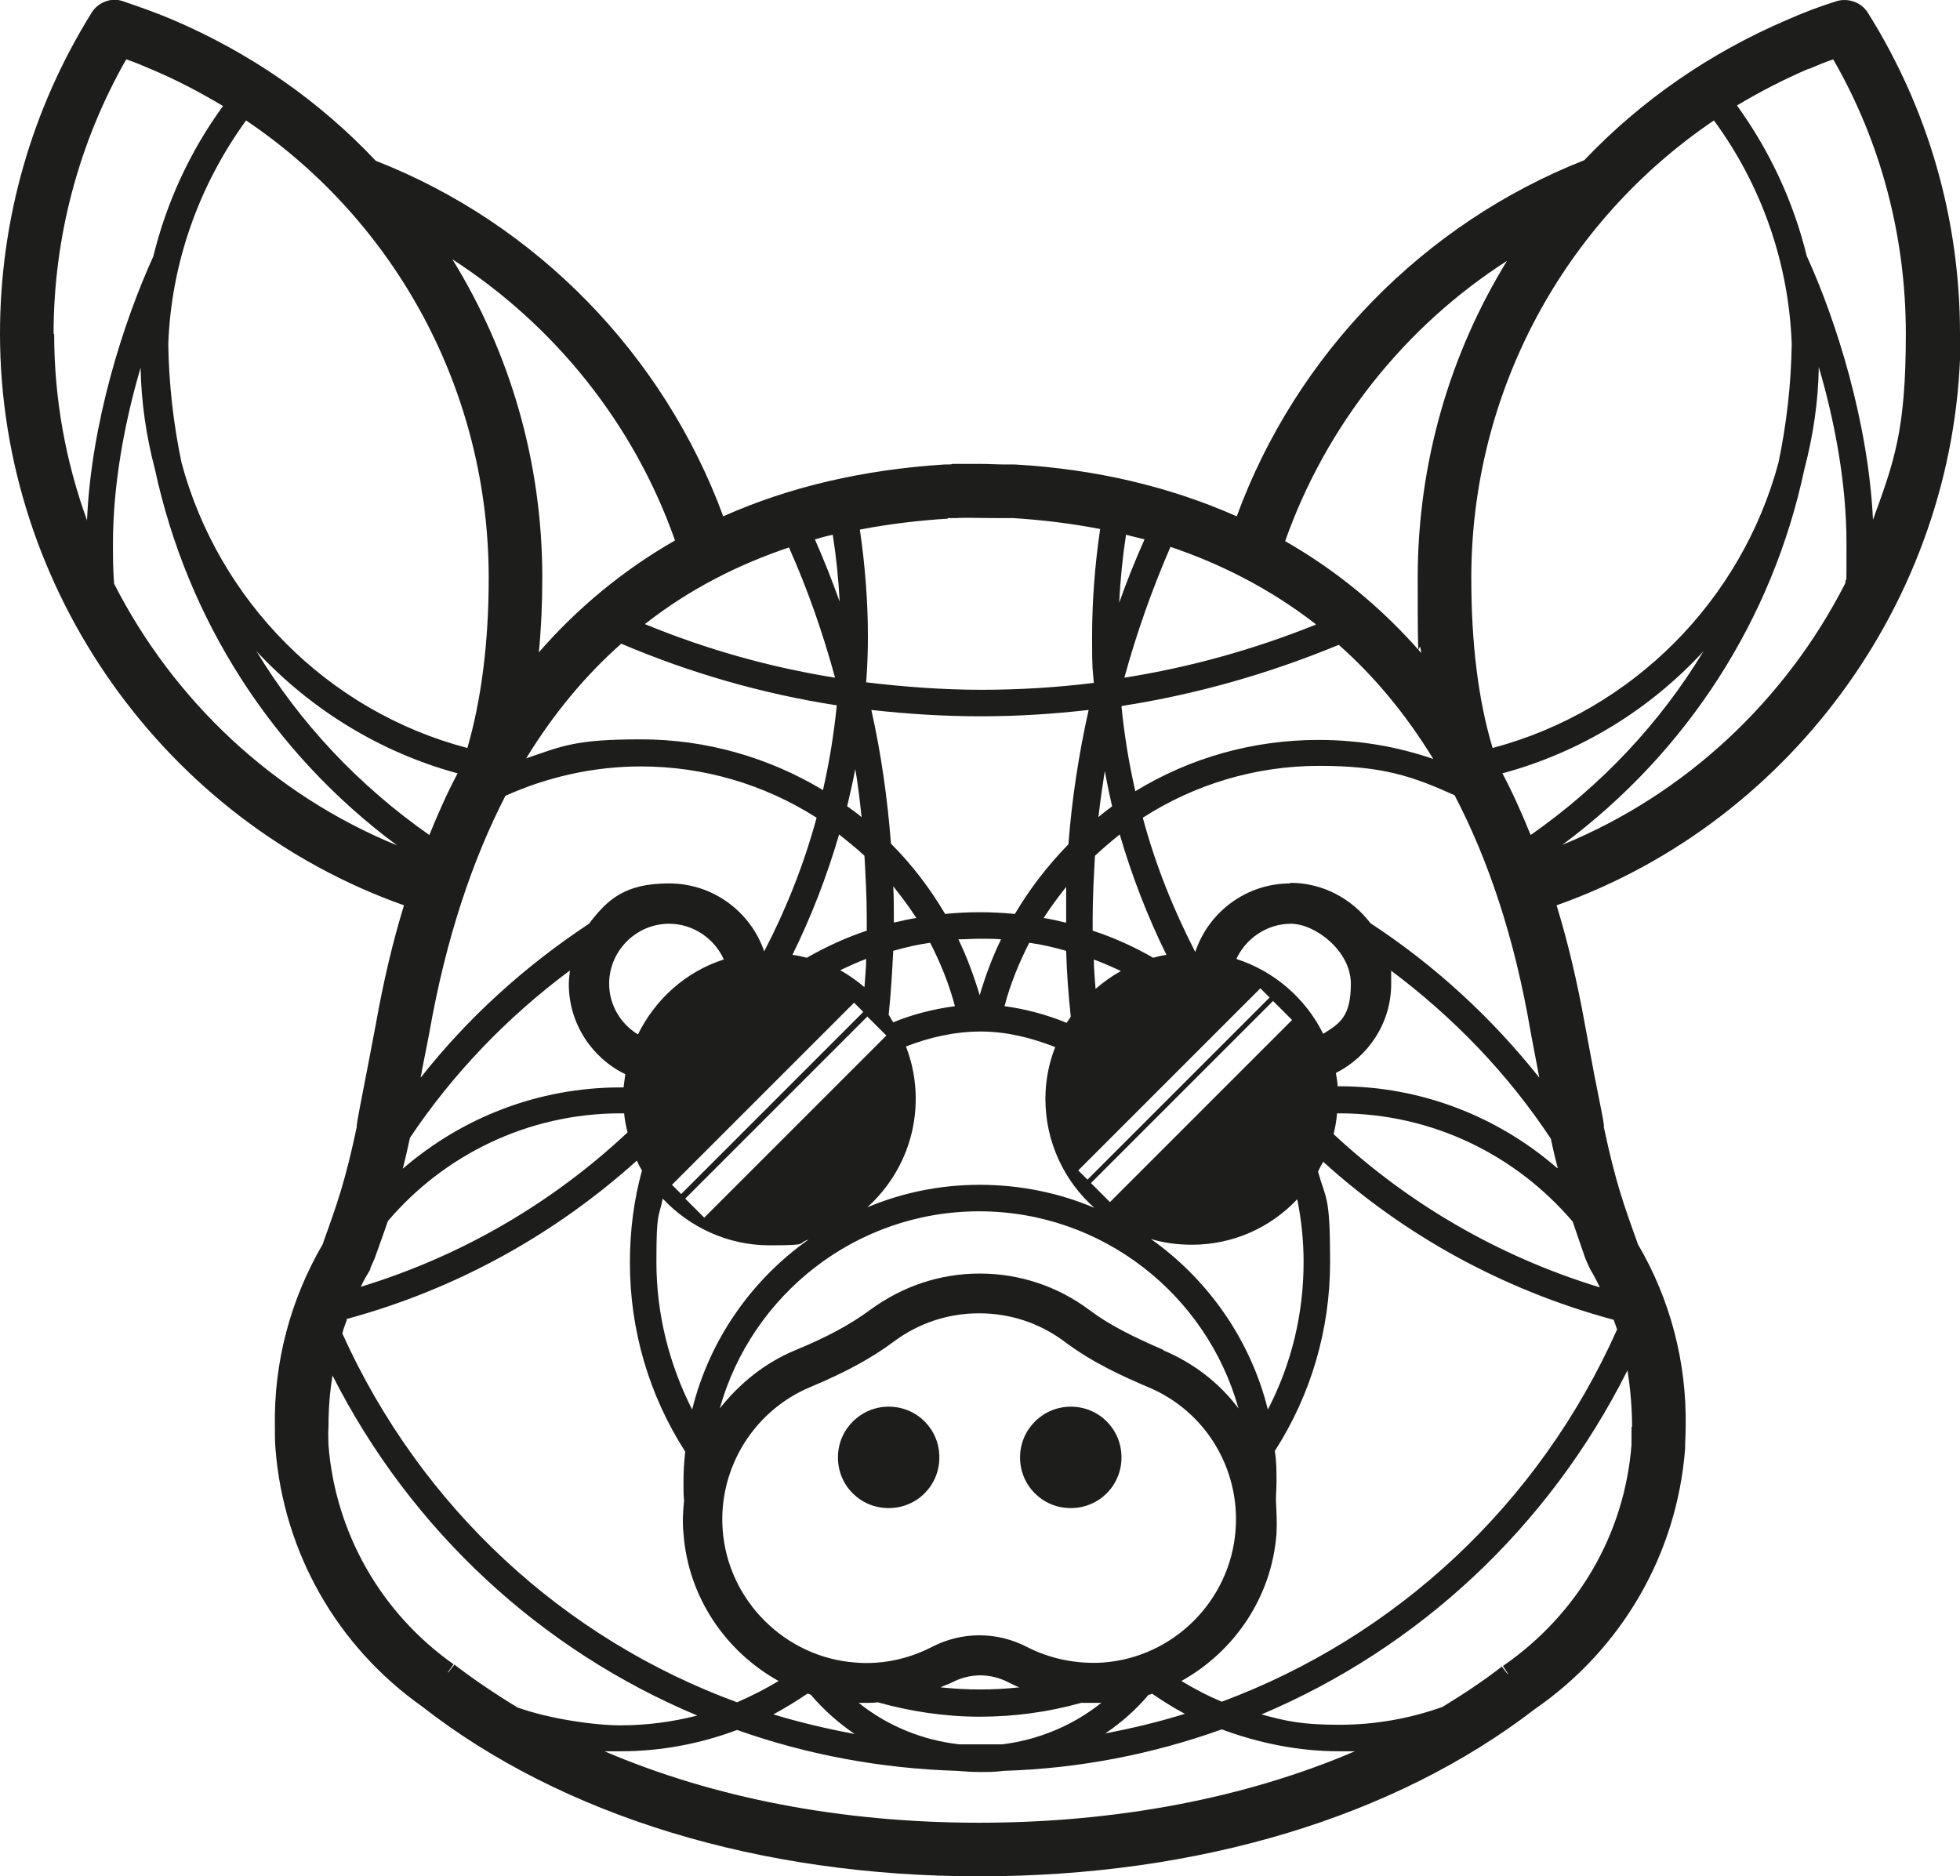 <?xml version="1.0" encoding="UTF-8"?>
<svg id="Livello_1" xmlns="http://www.w3.org/2000/svg" version="1.1" viewBox="0 0 340.1 325.6">
  <!-- Generator: Adobe Illustrator 29.5.0, SVG Export Plug-In . SVG Version: 2.1.0 Build 137)  -->
  <defs>
    <style>
      .st0 {
        fill: #1d1d1b;
      }
    </style>
  </defs>
  <path class="st0" d="M154.2,244.1c-4.8,0-8.8,3.9-8.8,8.8s3.9,8.8,8.8,8.8,8.8-3.9,8.8-8.8-3.9-8.8-8.8-8.8Z"/>
  <path class="st0" d="M185.8,244.1c-4.8,0-8.8,3.9-8.8,8.8s3.9,8.8,8.8,8.8,8.8-3.9,8.8-8.8-3.9-8.8-8.8-8.8Z"/>
  <path class="st0" d="M340.1,57.9c0-19.8-5.5-39-16-55.7-1.1-1.8-3.4-2.6-5.4-2-2.9.9-5.8,2-8.5,3.2-13.6,5.8-25.5,14.1-35.3,24.4-27.9,11-50,33.7-60.3,61.8-11.5-5.1-24.4-8.2-38.5-9h-.5c-.3,0-.5,0-.8,0h-.4c-1.4,0-2.8-.1-4.3-.1h-4.8c-.3.1-.5.1-.8.1h-.6c-14.1.9-27,3.9-38.4,9-10.3-28-32.4-50.8-60.3-61.7C55.4,17.5,43.5,9.2,29.9,3.4c-2.8-1.2-5.7-2.2-8.6-3.2-2-.7-4.3.2-5.4,2C5.5,18.9,0,38.1,0,57.9c0,44.4,28.6,84.5,70.1,99.2-2,6.5-3.6,13.4-4.9,20.7l-1.2,6.3q-2.1,10.7-2.1,11.2v.3c-2,9.4-3.4,13.3-5.7,19.7l-.2.6c-5.6,9.6-8.5,20.5-8.3,31.6,0,1.5,0,2.7.1,3.9,1.4,17.9,10.6,34.2,25.4,44.7h0c24.3,19,58.6,29.5,96.7,29.5s72.1-10.3,96.4-29h0c15.2-10.5,24.7-27,26.1-45.2,0-1.2.1-2.5.1-3.8.2-11.2-2.7-22.2-8.3-31.7l-.2-.6c-2.3-6.4-3.7-10.3-5.7-19.7v-.4q0-.5-1.7-8.9l-1.6-8.6c-1.3-7.2-2.9-14.1-4.9-20.6,41.5-14.7,70.1-54.8,70.1-99.2ZM313.8,12c1.4-.6,2.8-1.2,4.3-1.7,8.3,14.4,12.6,30.8,12.6,47.6s-2,22.1-5.7,32.3c-.8-16.8-6.3-34.4-11.5-45.8-2.3-9.4-6.4-18.2-12.1-26.1,4-2.4,8.1-4.5,12.5-6.4ZM297.4,20.9c8.3,11.3,13,24.8,13.5,38.8-.1,7-.9,13.9-2.3,20.6-6.4,23.8-25.2,43-49.6,49.5-2.5-8.3-3.7-18.2-3.7-29.5,0-32.3,16.1-61.8,42.1-79.4ZM191.5,288.5c-4.6.3-9.2-.6-13.3-2.7-5.2-2.7-11.3-2.7-16.5,0-4.1,2.1-8.7,3.1-13.3,2.7-12.2-.9-22.1-10.8-23-23-.8-10.7,5.4-20.7,15.2-24.8,6.2-2.6,10.6-5,14.5-7.9,4.3-3.2,9.4-4.9,14.8-4.9s10.5,1.7,14.8,4.9c4.9,3.7,10.3,6.1,14.5,7.9,9.9,4.1,16,14.1,15.2,24.8-.9,12.2-10.7,22.1-23,23ZM199.9,293.9c1.9,1.3,3.8,2.5,5.7,3.5-4.5,1.4-9.1,2.5-13.8,3.4,2.8-1.9,5.3-4.1,7.5-6.7.2,0,.4-.1.6-.2ZM170,297.9c6,0,11.9-.8,17.6-2.4,1.2,0,2.4,0,3.5,0-4.9,3.9-10.8,6.4-17.2,7.2-1.4,0-2.8,0-4.1,0s-2.2,0-3.3,0c-6.4-.7-12.5-3.2-17.5-7.2.4,0,.9,0,1.3,0,.7,0,1.3,0,2-.1,5.7,1.6,11.7,2.5,17.7,2.5ZM163.2,292.8c.6-.3,1.3-.5,1.9-.8,3.2-1.7,6.8-1.7,10,0,.6.3,1.2.6,1.8.8-4.5.5-9.1.5-13.7,0ZM148.3,300.9c-4.8-.9-9.5-2-14.1-3.4,2-1.1,4-2.3,5.9-3.6.2,0,.4.1.6.2,2.2,2.6,4.8,4.9,7.6,6.8ZM202,234.3c-5.6-2.4-9.7-4.5-13-7-5.5-4.1-12.1-6.3-19-6.3s-13.4,2.2-19,6.3c-3.4,2.5-7.4,4.7-13,7-5.3,2.2-9.7,5.8-13.1,10.1,5.5-19.7,23.6-34.2,45-34.2s39.5,14.5,45,34.2c-3.3-4.4-7.8-7.9-13.1-10.1ZM202.4,165.7c-.8.1-1.6.3-2.3.5-3.3-1.9-6.8-3.5-10.5-4.7,0-.7,0-1.5,0-2.2,0-3.6.2-7.2.4-10.8,1.4-1.3,2.8-2.5,4.3-3.7,2.1,7.2,4.8,14.2,8.1,20.9ZM194.7,122.5c12.9-2,25.5-5.6,37.6-10.6,6,5.3,11.5,11.8,16.4,19.8-6.4-2.2-13.1-3.3-19.9-3.3-11.4,0-22.3,3.1-31.8,8.9-1.1-4.8-1.9-9.7-2.4-14.7ZM194.5,168.5c-1.6.9-3,1.9-4.4,3.1-.1-1.7-.3-3.4-.3-5.1,1.6.6,3.2,1.3,4.7,2ZM218.7,171.5l1.6,1.6-31.6,31.6-1.6-1.6,31.6-31.6ZM155,153.8c1.4,1.8,2.8,3.6,4,5.5-1.3.2-2.6.5-3.9.8,0-.3,0-.5,0-.8,0-1.8,0-3.7-.1-5.5ZM155,165c2.1-.6,4.2-1.1,6.4-1.4,1.8,3.5,3.3,7.2,4.3,11-3.7.5-7.3,1.4-10.7,2.8-.3-.4-.5-.9-.8-1.3.4-3.7.6-7.4.8-11.2ZM158.9,190.7c0-3.2-.6-6.3-1.7-9.1,4.1-1.6,8.5-2.6,13-2.6s8.8,1.1,12.9,2.7c-1.1,2.8-1.7,5.8-1.7,9,0,7.5,3.3,14.3,8.5,18.9-6.1-2.6-12.9-4-19.9-4s-13.5,1.4-19.5,3.9c5.1-4.6,8.4-11.3,8.4-18.8ZM166.4,163c1.2,0,2.4-.1,3.6-.1s2.5,0,3.7.1c-1.5,3.1-2.7,6.3-3.7,9.7-1-3.3-2.2-6.6-3.7-9.7ZM184.9,160.1c-1.2-.3-2.5-.6-3.8-.8,1.2-1.9,2.5-3.6,3.9-5.4,0,1.8,0,3.6,0,5.4s0,.5,0,.8ZM185,165c.1,3.8.4,7.6.8,11.4-.2.4-.5.7-.7,1.1-3.4-1.4-7.1-2.4-10.8-2.9,1-3.8,2.5-7.5,4.3-11,2.2.3,4.3.8,6.4,1.4ZM189.3,205.3l31.6-31.6,3.3,3.3-31.6,31.6-3.3-3.3ZM185.4,146.5c-3.6,3.7-6.7,7.7-9.3,12.1-2-.2-4.1-.3-6.1-.3s-4.1.1-6,.3c-2.6-4.4-5.7-8.5-9.4-12.2-.6-7.8-1.7-15.6-3.4-23.2,6.3.7,12.6,1.1,19,1.1s12.5-.4,18.7-1.1c-1.7,7.6-2.9,15.4-3.5,23.2ZM153.8,179.7l-31.6,31.6-3.3-3.3,31.6-31.6,3.3,3.3ZM148.2,174l1.6,1.6-31.6,31.6-1.6-1.6,31.6-31.6ZM145.7,168.4c1.5-.7,3-1.4,4.6-2,0,1.7-.2,3.3-.3,4.9-1.3-1.1-2.7-2.1-4.3-3ZM150.4,161.5c-3.6,1.2-7.1,2.8-10.4,4.7-.8-.2-1.6-.4-2.5-.5,3.3-6.7,6-13.7,8.1-20.9,1.5,1.2,3,2.4,4.4,3.7.2,3.6.4,7.2.4,10.8s0,1.5,0,2.2ZM142.8,137.1c-9.5-5.7-20.3-8.8-31.6-8.8s-13.5,1.1-19.9,3.3c4.9-8,10.5-14.6,16.5-19.9,12,5.1,24.5,8.7,37.4,10.7-.5,5-1.3,9.9-2.4,14.7ZM111.2,133c10.9,0,21.4,3.1,30.5,8.9-2.2,8.1-5.3,15.9-9.1,23.2-2.3-6.8-8.8-11.8-16.5-11.8s-10.7,2.8-13.9,7c-11.2,7.4-21.1,16.4-29.2,26.7,0-.4.2-.8.2-1.2l.8-4,.5-2.6c2.9-16.5,7.5-30,13.2-41.1,7.3-3.3,15.4-5.1,23.5-5.1ZM116.1,160.3c4.2,0,7.9,2.6,9.5,6.2-6.6,2.1-11.9,6.9-14.9,13-3-1.8-5-5.1-5-8.8,0-5.7,4.7-10.4,10.4-10.4ZM115,208c4.6,4.9,11.2,8.1,18.5,8.1s4.6-.3,6.8-1c-9.9,7-17.2,17.4-20.2,29.5-4-7.9-6.2-16.6-6.2-25.6s.4-7.5,1.1-11ZM199.7,215c2.3.7,4.7,1,7.1,1,7.2,0,13.7-3,18.3-7.9.7,3.5,1.1,7.1,1.1,10.9,0,9-2.1,17.7-6.2,25.6-3-12.1-10.4-22.6-20.3-29.6ZM214.5,166.5c1.6-3.6,5.3-6.2,9.5-6.2s10.4,4.7,10.4,10.4-1.9,6.9-4.8,8.7c-3-6.1-8.5-10.9-15.1-13ZM223.9,153.3c-7.7,0-14.2,5-16.5,11.9-3.8-7.4-6.9-15.1-9.1-23.3,9-5.8,19.6-9,30.6-9s16.2,1.8,23.5,5.1c5.8,11.1,10.4,24.6,13.2,41.1l1.5,7.9c-8.2-10.3-18-19.4-29.3-26.8-3.2-4.2-8.2-7-13.9-7ZM261.6,45.1c-10,16.2-15.6,35.2-15.6,55.2s.2,8.8.6,13c-6.8-7.8-14.7-14.3-23.6-19.4,7.1-20.1,20.8-37.3,38.6-48.7ZM228.3,108.4c-10.7,4.3-21.8,7.4-33.2,9.2,2.1-7.7,4.8-15.3,8-22.7,8.6,2.9,17.2,7.2,25.2,13.4ZM195.4,92.8c1.1.3,2.1.5,3.2.8-1.6,3.6-3.1,7.3-4.4,11,.2-4,.6-8,1.2-11.9ZM193,139.9c-.8.6-1.6,1.2-2.4,1.9.3-2.7.7-5.4,1.1-8,.4,2.1.8,4.1,1.3,6.2ZM164.4,89.9h1.7c1-.1,4.1,0,6.3,0h1.8s1.5,0,1.5,0c4.9.3,10,.9,15.2,1.9-.9,6.1-1.4,12.4-1.4,18.7s.1,5.3.3,8c-6.4.8-12.9,1.2-19.5,1.2s-13.4-.5-20-1.3c.2-2.6.3-5.2.3-7.9,0-6.2-.5-12.5-1.4-18.6,5.2-1,10.4-1.6,15.3-1.9ZM148.4,133.4c.5,2.8.8,5.6,1.1,8.4-.8-.7-1.7-1.3-2.5-1.9.5-2.1,1-4.3,1.4-6.4ZM144.5,92.8c.6,3.8,1,7.7,1.2,11.6-1.3-3.6-2.7-7.2-4.3-10.8,1-.3,2.1-.6,3.1-.8ZM136.9,95c3.3,7.4,5.9,14.9,8,22.6-11.3-1.8-22.3-4.9-33-9.3,7.9-6.2,16.4-10.4,25-13.3ZM117.1,93.8c-8.9,5.1-16.8,11.6-23.6,19.4.4-4.1.6-8.4.6-13,0-20-5.6-39-15.6-55.2,17.8,11.5,31.5,28.6,38.6,48.7ZM84.8,100.3c0,11.3-1.3,21.2-3.7,29.5-24.4-6.4-43.2-25.7-49.6-49.5-1.4-6.7-2.2-13.6-2.3-20.6.5-14,5.3-27.5,13.5-38.8,26.1,17.6,42.1,47.1,42.1,79.4ZM9.3,57.9c0-16.8,4.4-33.2,12.6-47.6,1.5.5,2.9,1.1,4.3,1.7,4.3,1.8,8.5,4,12.5,6.4-5.7,7.8-9.8,16.7-12.1,26.1-5.2,11.4-10.8,29-11.5,45.8-3.7-10.2-5.7-21.1-5.7-32.3ZM19.8,101.3c-.2-2.3-.2-4.7-.2-7,0-10.2,2-21,4.8-30.5.1,6.1,1,12,2.5,17.7,5.6,26,20.3,49.1,42,65.2-21.5-8.8-38.8-25.2-49.1-45.4ZM44.5,113c9.3,10,21.3,17.5,34.9,21.2-1.8,3.4-3.4,7-4.9,10.7-12.3-8.6-22.5-19.5-30-31.9ZM71.1,197.5c7.4-11.1,16.9-21,27.8-29.1-.1.8-.2,1.6-.2,2.4,0,6.8,4,12.8,9.8,15.6-.1.7-.2,1.5-.3,2.3-.2,0-.4,0-.5,0-14.4,0-27.6,5.3-37.8,14.1.4-1.6.8-3.3,1.2-5.2ZM64.2,220.2l.8-1.8c.8-2.3,1.6-4.4,2.3-6.5,9.7-11.4,24.2-18.7,40.4-18.7s.4,0,.6,0c.1,1.1.3,2.2.6,3.3-12.9,12.1-28.6,21.4-46.3,26.8.5-1.1,1.1-2.1,1.7-3.1ZM60.1,228.9c19.2-5.2,36.3-14.8,50.4-27.5.3.6.5,1.1.9,1.7-1.4,5.1-2.1,10.4-2.1,16,0,11.7,3.3,23,9.6,32.8-.2,1.7-.3,3.5-.3,5.3s0,2.1.1,3.2c-.2,1.9-.3,3.8-.1,5.7.8,11,7.3,20.5,16.5,25.6-2.3,1.4-4.7,2.6-7.2,3.7-30-11-54.8-33.7-68.5-64,.2-.8.5-1.6.8-2.4ZM78.9,288.8l-1.1,1.4s0,0-.1,0l1-1.4c-12.6-8.9-20.5-22.8-21.7-38,0-.9-.1-1.9,0-3.2,0-3,.2-5.9.7-8.9,13.7,27,36.3,47.7,63.3,59-4.3,1.1-8.8,1.7-13.3,1.7s-12.3-1.1-17.9-3.1c-3.8-2.3-7.5-4.8-10.9-7.4ZM169.9,316.3c-23.9,0-46.1-4.3-65-12.4.9,0,1.8,0,2.8,0,7,0,13.8-1.3,20.2-3.7,12.1,4.3,25,6.7,38.2,7.1,1.3.1,2.6.2,3.9.2s2.7,0,4.1-.2c13.2-.4,25.9-2.9,37.9-7.2,6.5,2.4,13.3,3.8,20.4,3.8s1.8,0,2.7,0c-18.9,8.1-41.3,12.4-65.2,12.4ZM283.1,247.6c0,1.2,0,2.2,0,3.1-1.2,15.5-9.3,29.4-22.3,38.4l.9,1.4s0,0-.1,0l-1-1.3c-3.2,2.5-6.7,4.8-10.3,7-5.6,2-11.6,3.1-17.9,3.1s-9.2-.6-13.5-1.8c27.2-11.5,49.8-32.4,63.5-59.7.5,3.2.8,6.5.8,9.8ZM280,229c.2.6.4,1.1.6,1.7-13.6,30.5-38.5,53.4-68.6,64.6-2.4-1-4.7-2.2-7-3.6,9.2-5.1,15.7-14.6,16.5-25.6.1-1.9,0-3.8-.1-5.7,0-1.1.1-2.2.1-3.3,0-1.8,0-3.6-.3-5.3,6.3-9.8,9.6-21.1,9.6-32.8s-.7-10.7-2.1-15.7c.3-.6.6-1.2.9-1.7,14,12.7,31.1,22.2,50.3,27.4ZM275.1,218.4l.3.7.5,1.1c.6,1,1.2,2.1,1.7,3.2-17.7-5.4-33.3-14.6-46.2-26.6.3-1.2.5-2.3.6-3.6.1,0,.2,0,.4,0,16.2,0,30.7,7.3,40.5,18.8.7,2.1,1.4,4.1,2.2,6.4ZM270.2,202.7c-10.1-8.8-23.4-14.2-37.8-14.2s-.2,0-.3,0c0-.8-.2-1.6-.3-2.3,5.7-2.9,9.6-8.7,9.6-15.5s0-1.6-.2-2.4c11,8.2,20.5,18.1,27.9,29.3.4,1.9.8,3.6,1.2,5.1ZM265.6,144.9c-1.5-3.7-3.1-7.3-4.9-10.7,13.7-3.7,25.7-11.2,34.9-21.2-7.5,12.4-17.7,23.3-30,31.9ZM271.1,146.6c21.7-16.1,36.5-39.2,42-65.2,1.5-5.7,2.4-11.6,2.5-17.7,2.8,9.5,4.8,20.3,4.8,30.5s0,4.7-.2,7c-10.3,20.2-27.6,36.6-49.1,45.4Z"/>
</svg>